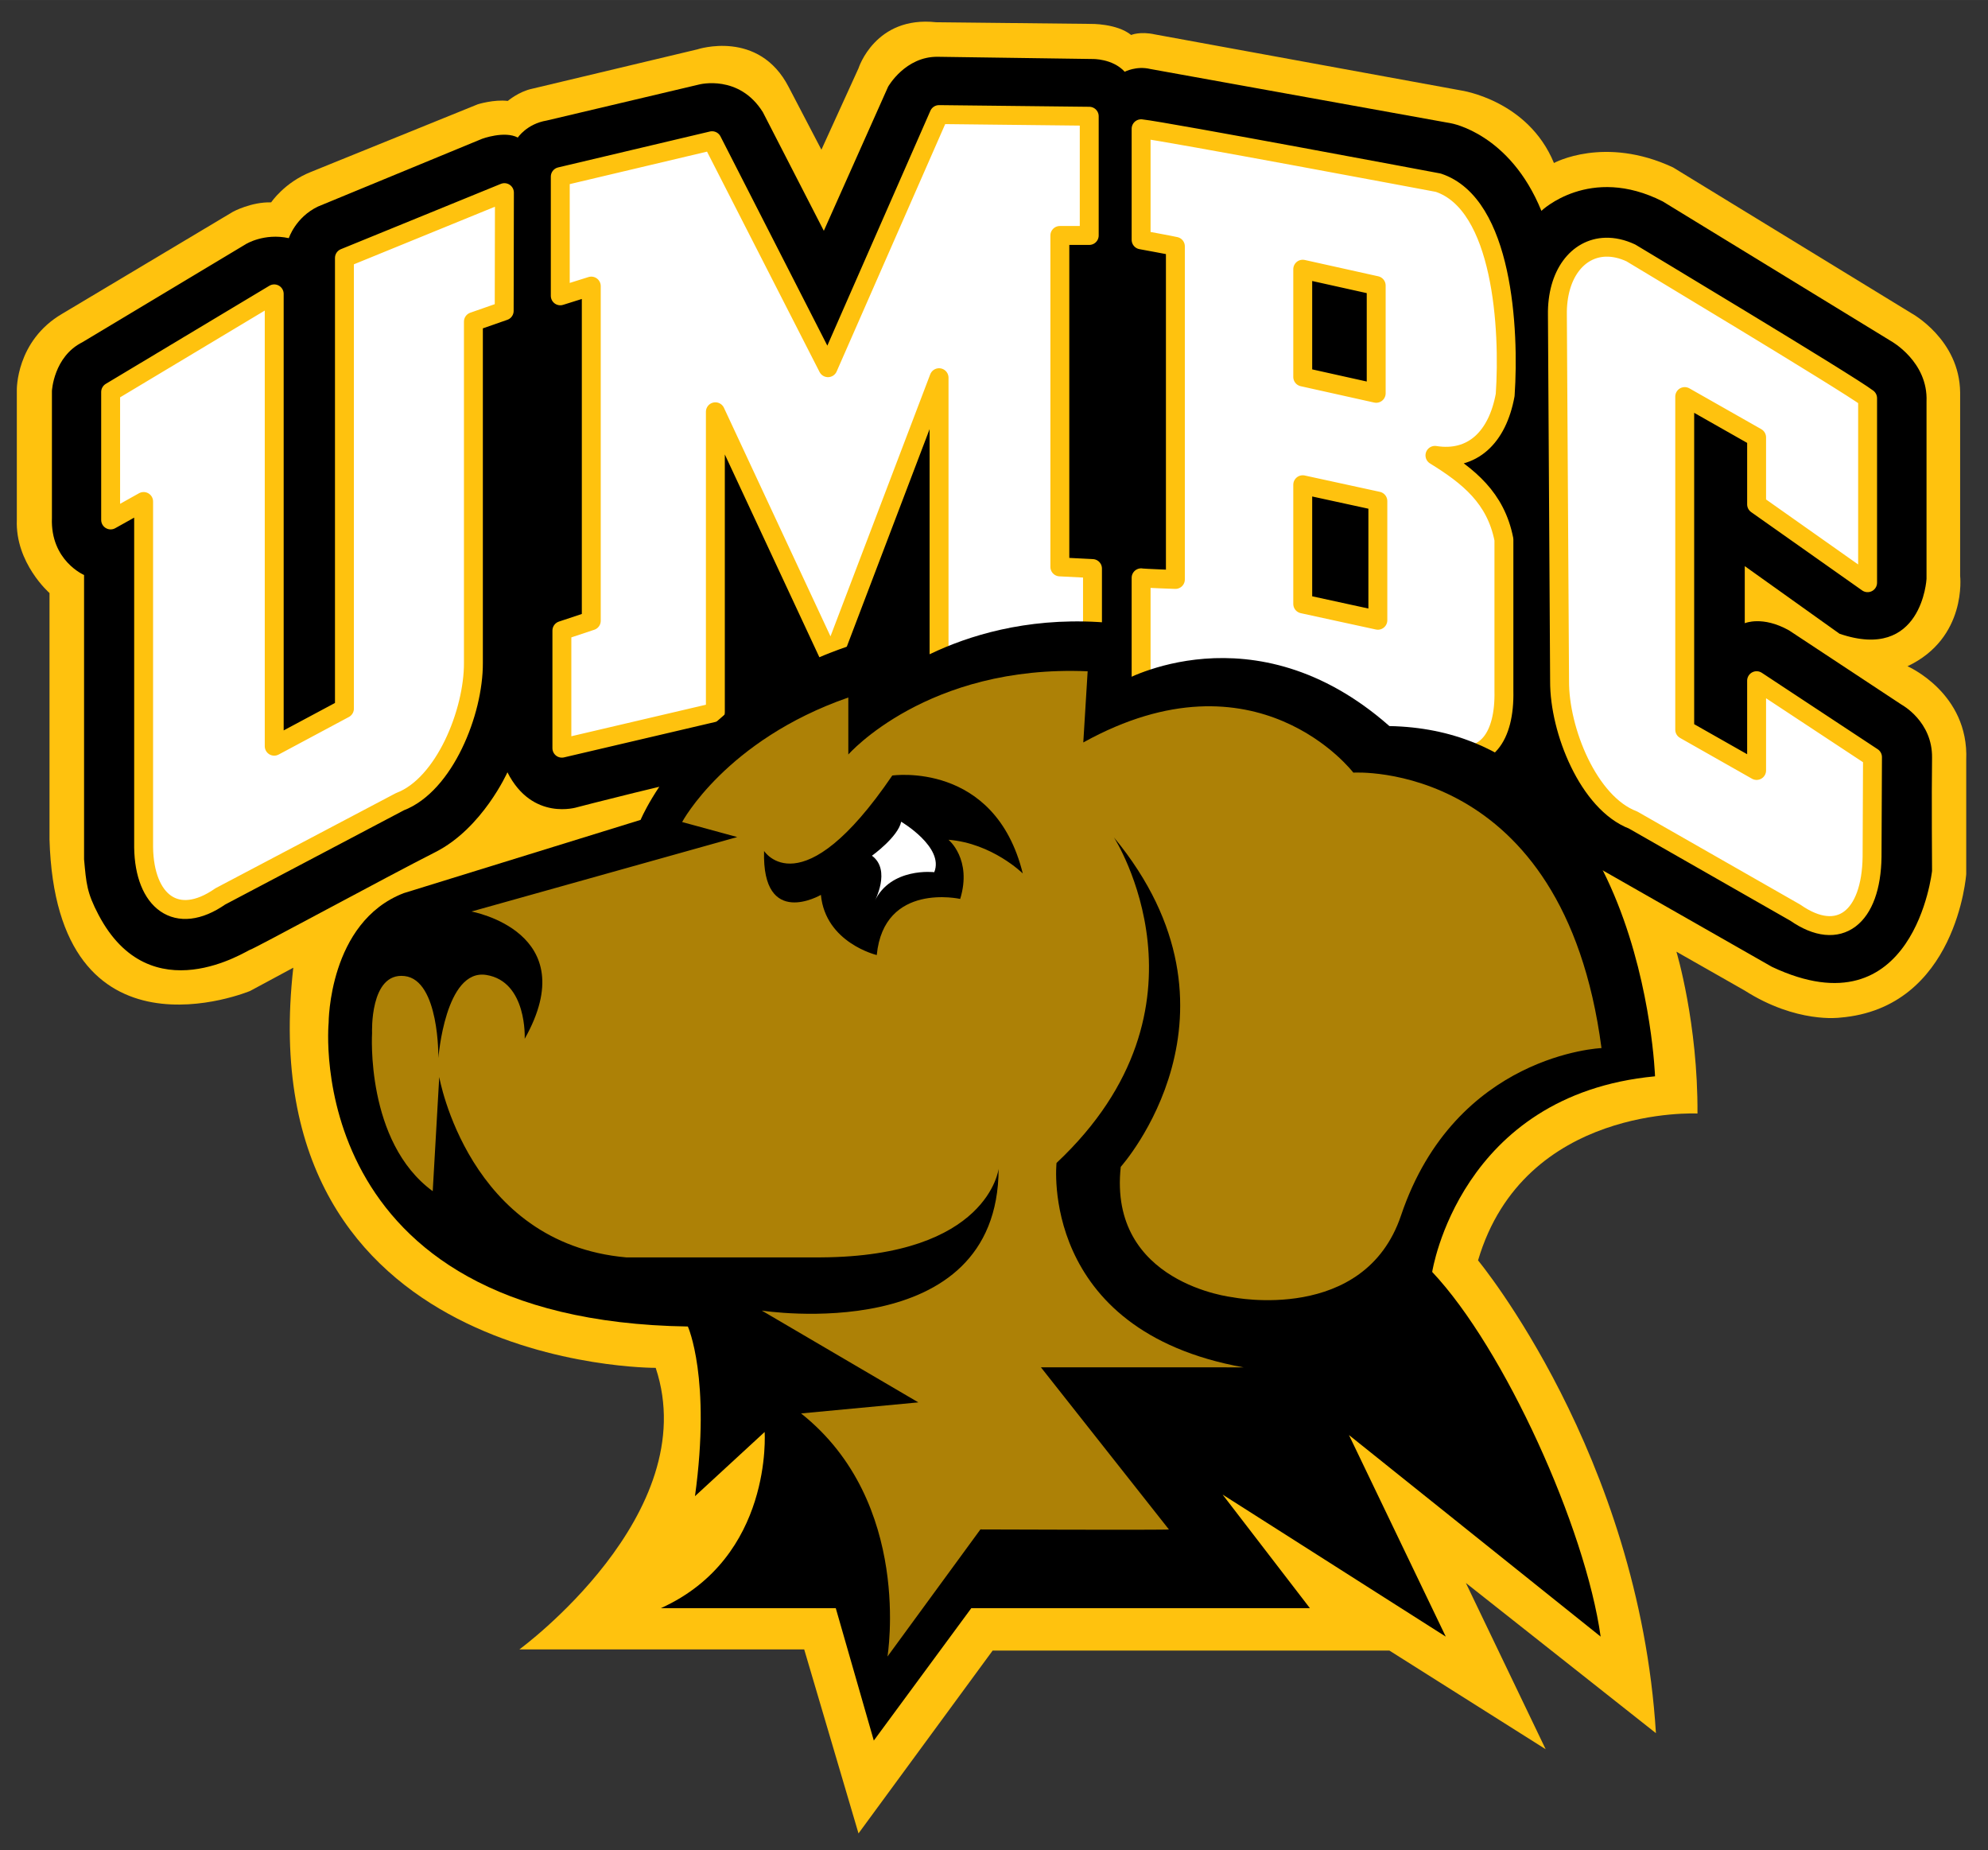 <?xml version="1.0" encoding="UTF-8" standalone="no"?>
<svg xmlns:rdf="http://www.w3.org/1999/02/22-rdf-syntax-ns#" xmlns="http://www.w3.org/2000/svg" xml:space="preserve" height="192.39" viewBox="0 0 206.749 192.387" width="206.75" version="1.1" xmlns:cc="http://creativecommons.org/ns#" xmlns:dc="http://purl.org/dc/elements/1.1/"><rect x="0" y="0" width="206.749" height="192.387" fill="#333333" stroke="none"/><g transform="matrix(1.25 0 0 -1.25 -101.38 286.58)"><g transform="matrix(.5 0 0 .5 82.499 76.754)"><g><path d="m5.449 165.42v40.939s-5.716 4.979-5.439 12.171v21.576s-0.184 8.206 7.561 12.723l28.399 16.96s3.042 1.659 6.361 1.567c0 0 2.213 3.319 6.639 5.072l27.755 11.248s2.673 0.83 4.979 0.554c0 0 1.843 1.567 4.056 2.028l27.477 6.547s10.233 3.41 15.212-6.27l5.442-10.419 6.176 13.553s2.768 8.759 12.91 7.653l25.724-0.277s4.333 0.093 6.73-1.843c0 0 1.477 0.645 3.965 0.092l50.898-9.313s11.157-1.568 15.489-12.079c0 0 8.393 4.61 19.826-0.737l39.647-24.249s8.024-4.334 8.115-13.185v-30.521s1.199-10.327-8.76-15.029c0 0 10.236-4.427 9.773-15.583v-18.994s-1.567-22.314-21.023-23.882c0 0-7.192-1.012-15.859 4.52l-11.341 6.452s3.596-11.895 3.504-26.924c0 0-28.859 1.477-36.512-24.434 0 0 26.741-32.269 29.597-78.65l-31.625 24.988 13.278-27.661-26.002 16.412h-66.019l-22.32-30.419-9.036 30.611h-47.393s30.797 22.498 22.682 46.841c0 0-67.863-0.368-60.302 66.572l-7.192-3.872s-32.27-13.463-33.377 25.263" fill="#ffc20e"/><path d="m45.269 265.4s1.106 3.458 4.84 5.256l27.316 11.272s3.734 1.383 5.947 0.208c0 0 1.5 2.281 4.819 2.835l25.355 5.993s6.639 1.752 10.605-4.61l10.141-19.731 10.696 23.972s2.859 5.071 8.298 4.979l25.725-0.368s3.319 0.091 5.348-2.122c0 0 1.937 1.015 4.241 0.462l50.066-9.037s9.772-1.659 15.028-14.567c0 0 8.023 7.744 20.194 1.567l37.988-23.237s6.179-3.411 5.902-10.049v-29.506s-0.739-13.831-14.477-9.128l-15.767 11.249v-9.498s2.95 1.292 7.375-1.198l18.72-12.354s5.162-2.766 5.069-8.852c-0.091-6.085 0-18.81 0-18.81s-2.95-27.109-26.644-15.952l-28.955 16.505s-7.837 3.966-11.618 13.094c0 0-6.638-6.455-16.136-3.135 0 0-23.234 4.978-49.881 9.128 0 0-2.306 0.553-3.319 1.475 0 0-1.474-1.014-4.517-0.737l-24.619 0.277s-7.838 0-9.221 8.482c0 0-9.958-10.972-17.519 2.305v-6.731s-1.107-7.1-8.576-8.391c-7.468-1.29-24.432-5.716-24.432-5.716s-7.468-2.396-11.618 5.809c0 0-4.149-9.312-11.987-13.278-7.839-3.965-30.244-16.134-30.798-16.228-0.481-0.079-16.596-10.701-25.264 5.81-1.936 3.688-2.027 5.163-2.397 9.219v47.301s-5.625 2.398-5.348 9.498v21.115s0.277 5.716 5.072 8.114l27.201 16.32s3.045 1.888 7.147 0.99" fill-rule="evenodd"/><path d="m191.83 20.051-23.1 52.637-24.11-47.202l-31.572 7.471v24.785l6.449-2.025v69.602l-6.115 2.035v24.457l31.924-7.475v-62.48l24.129 51.744 22.398-58.83v64.135l31.914 0.338v-24.785l-6.791-0.344v-68.924h6.113v-24.793l-31.236-0.346zm42.03 2.949v23.098s6.618 1.218 7.129 1.355v69.271s-6.586-0.228-7.129-0.342v24.445c5.349 0.289 58.687 10.193 63.838 11.893 7.859 2.406 11.834-3.264 11.623-12.824v-31.471c-1.702-8.662-7.304-13.156-14.344-17.504 7.759 1.24 12.99-3.708 14.607-12.566 0.932-13.639-0.483-39.677-13.922-44.141 0 0-56.74-10.675-61.803-11.215zm-132.43 13.283-33.277 13.584v93.721l-14.605 7.811v-94.063l-34.023 20.402v26.609l6.861-3.834v71.936c0.168 11.179 6.816 16.555 15.955 10.182l37.352-19.691c9.255-3.506 15.339-18.648 15.285-28.865v-70.965l6.404-2.236 0.049-24.59zm229.05 11.348c-5.873 0.161-10.166 5.707-10.033 14.09l0.453 76.158c-0.056 10.216 6.027 25.349 15.273 28.865l33.762 19.277c9.143 6.37 15.79 0.988 15.961-11.619l0.09-20.727-24.105-15.896v18.668l-14.953-8.48v-69.273l14.953 8.488v13.928l23.086 16.291v-38.369c-4.13-3.137-49.24-30.211-49.24-30.211-1.83-0.855-3.598-1.233-5.242-1.188zm-63.002 4.576 15.279 3.394v22.414l-15.279-3.4v-22.408zm0 44.822 15.623 3.398v24.783l-15.623-3.397v-24.785z" fill-rule="evenodd" transform="matrix(.8 0 0 -.8 0 302)" fill="#fff"/></g><path stroke-linejoin="round" d="m191.83 20.051-23.1 52.637-24.11-47.202l-31.572 7.471v24.785l6.449-2.025v69.602l-6.115 2.035v24.457l31.924-7.475v-62.48l24.129 51.744 22.398-58.83v64.135l31.914 0.338v-24.785l-6.791-0.344v-68.924h6.113v-24.793l-31.236-0.346zm42.03 2.949v23.098s6.618 1.218 7.129 1.355v69.271s-6.586-0.228-7.129-0.342v24.445c5.349 0.289 58.687 10.193 63.838 11.893 7.859 2.406 11.834-3.264 11.623-12.824v-31.471c-1.702-8.662-7.304-13.156-14.344-17.504 7.759 1.24 12.99-3.708 14.607-12.566 0.932-13.639-0.483-39.677-13.922-44.141 0 0-56.74-10.675-61.803-11.215zm-132.43 13.283-33.277 13.584v93.721l-14.605 7.811v-94.063l-34.023 20.402v26.609l6.861-3.834v71.936c0.168 11.179 6.816 16.555 15.955 10.182l37.352-19.691c9.255-3.506 15.339-18.648 15.285-28.865v-70.965l6.404-2.236 0.049-24.59zm229.05 11.348c-5.873 0.161-10.166 5.707-10.033 14.09l0.453 76.158c-0.056 10.216 6.027 25.349 15.273 28.865l33.762 19.277c9.143 6.37 15.79 0.988 15.961-11.619l0.09-20.727-24.105-15.896v18.668l-14.953-8.48v-69.273l14.953 8.488v13.928l23.086 16.291v-38.369c-4.13-3.137-49.24-30.211-49.24-30.211-1.83-0.855-3.598-1.233-5.242-1.188zm-63.002 4.576 15.279 3.394v22.414l-15.279-3.4v-22.408zm0 44.822 15.623 3.398v24.783l-15.623-3.397v-24.785z" transform="matrix(.8 0 0 -.8 0 302)" stroke="#ffc20e" stroke-width="3.934" fill="none"/><g><path d="m228.4 184.23c42.26-0.809 44.203-58.269 44.203-58.269-32.547-3.077-37.08-32.545-37.08-32.545 12.003-12.732 25.503-42.59 28.03-60.668l-41.877 33.532 16.108-33.535-37.136 23.631 14.528-18.898h-56.343l-16.223-22.026-6.328 22.026-29.102 0.002c18.706 8.46 17.264 29.308 17.264 29.308l-11.59-10.677c2.705 19.643-1.184 28.227-1.184 28.227-64.631 0.982-59.775 50.531-59.775 50.531s-0.007 16.731 12.493 21.564l39.417 12.189s9.302 22.598 39.844 30.464v-8.009s15.36 13.398 40.944 10.019l-0.689-9.437s21.853 12.539 44.497-7.43"/><path d="m124.35 163.45s6.191-9.693 21.334 12.552c0 0 17.063 2.481 21.715-16.295 0 0-5.067 5.02-12.362 5.608 0 0 3.967-3.229 1.947-9.844 0 0-12.686 2.857-13.883-9.336 0 0-8.527 2.018-9.295 10.01 0 0-9.83-5.738-9.456 7.305zm53.117 18.052 0.725 11.841c-26.687 1.148-39.824-13.844-39.824-13.844v9.483c-20.395-7.095-27.653-20.716-27.653-20.716l9.166-2.5-44.222-12.389s18.886-3.376 8.859-21.176c0 0 0.455 9.523-6.387 10.623-6.841 1.09-7.978-13.822-7.978-13.822s0.197 12.992-5.634 13.641c-5.828 0.646-5.398-9.492-5.398-9.492s-1.133-18.091 10.093-26.3l1.084 19s4.838-27.683 31.11-30.013h32.424c27.845 0.166 29.546 14.741 29.546 14.741-0.08-29.796-39.413-23.59-39.413-23.59l26.056-15.274-19.515-1.839c18.653-14.794 14.376-40.444 14.376-40.444l15.464 21.145c-0.004 0 31.059-0.118 31.368 0l-21.293 26.968 33.71-0.002c-34.157 6.142-31.118 34.004-31.118 34.004 27.691 25.989 9.552 54.167 9.552 54.167 24.129-29.228 1.135-54.812 1.135-54.812-2.104-19.428 18.622-21.697 18.622-21.697s21.919-4.458 28.014 13.599c9.065 26.881 33.358 27.853 33.358 27.853-6.315 48.094-41.292 45.825-41.292 45.825s-16.033 21.051-44.935 5.02" fill="#ad8106"/><path d="m142.3 162.66s4.341 3.118 4.863 5.657c0 0 7.205-4.244 5.504-8.397 0 0-7.255 0.874-9.947-4.877 0 0 2.844 5.215-0.42 7.617" fill="#fff"/></g></g></g></svg>
